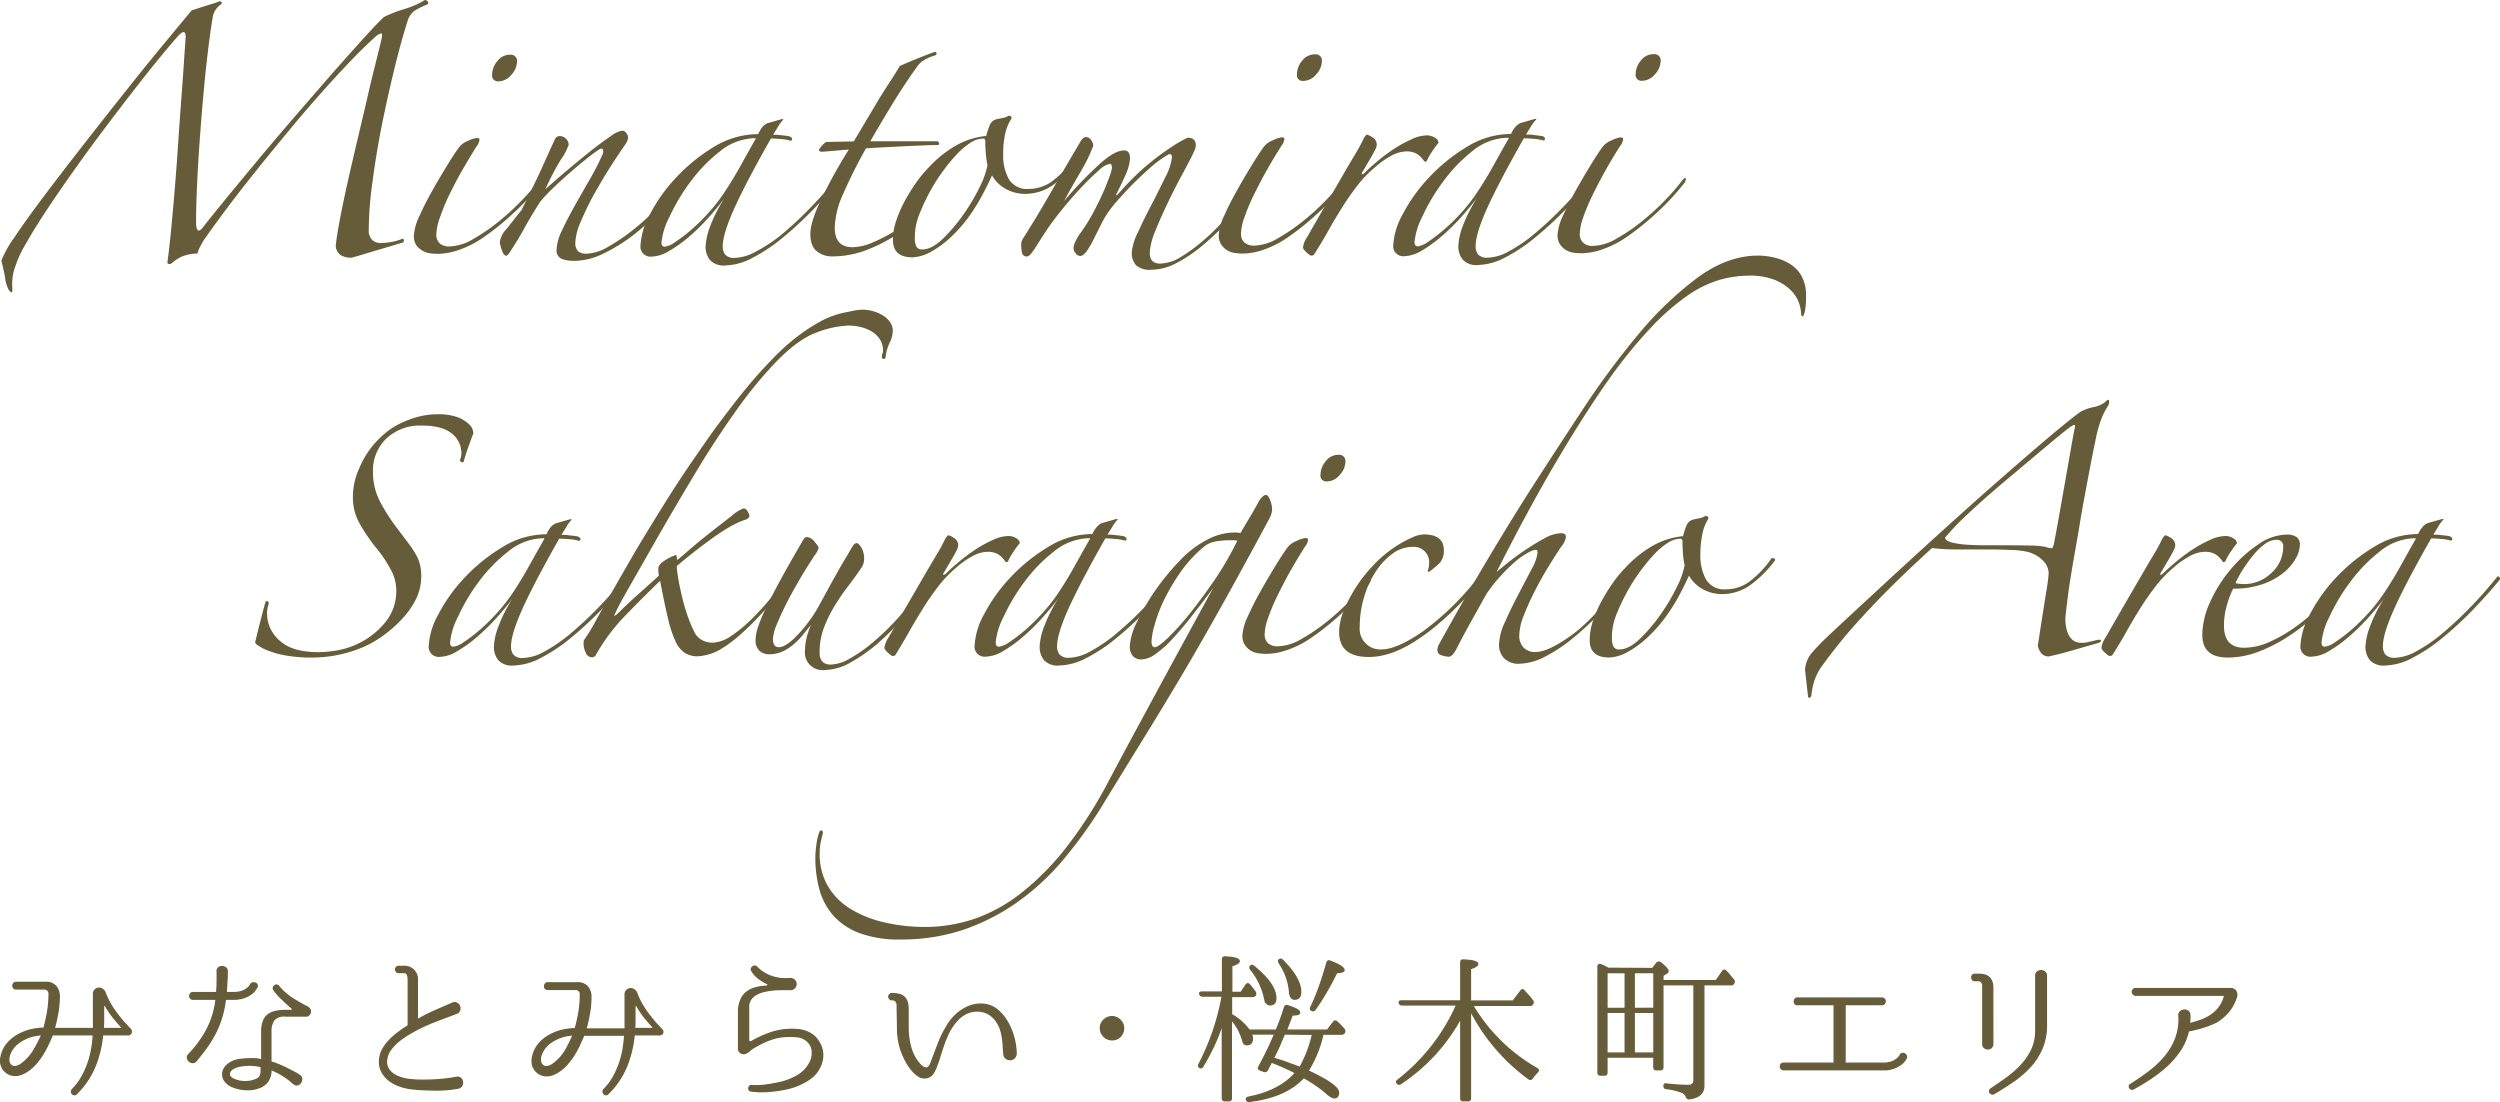 <svg xmlns="http://www.w3.org/2000/svg" viewBox="0 0 540.45 238.25"><defs><style>.cls-1,.cls-2{fill:#665c39;}.cls-2{stroke:#665c39;stroke-miterlimit:10;stroke-width:0.29px;}</style></defs><g id="レイヤー_2" data-name="レイヤー 2"><g id="main"><path class="cls-1" d="M.3,56.33a22.92,22.92,0,0,1,2.81-5q2.46-3.7,6.21-8.68t8.32-10.85q4.58-5.87,9-11.44T35,10Q39,5.19,41.43,2.25,43.89,1.44,45.3,1A20.74,20.74,0,0,0,47.53.26c.47.15.54.39.23.7A4.09,4.09,0,0,0,46,3.66q-.47,2.7-.93,6.45c-.31,2.5-.61,5.16-.88,8s-.52,5.71-.75,8.68-.43,5.79-.59,8.44-.27,5.11-.35,7.33-.11,4-.11,5.34a4.54,4.54,0,0,0,.18,1.58c.11.28.27.39.47.35a1.24,1.24,0,0,0,.64-.47,10.82,10.82,0,0,0,.7-.88q1.29-1.64,4.22-5.22t6.68-8.09q3.75-4.51,8-9.44t8.09-9.33q3.87-4.4,7-7.86t4.63-4.87a29.25,29.25,0,0,1,4.57-1.76A17.68,17.68,0,0,0,91.85,0a.74.74,0,0,1,.59.29.52.52,0,0,1,0,.65,17.7,17.7,0,0,0-2.87,1.41A4.29,4.29,0,0,0,88.1,4.58Q86.69,9,85.23,15T82.54,27.09q-1.23,6.22-2,12.14a76.38,76.38,0,0,0-.82,10.38,2.88,2.88,0,0,0,.77,2.29,2.69,2.69,0,0,0,1.81.64,12.91,12.91,0,0,0,2.35-.24A10,10,0,0,0,87,51.6c.16,0,.26.1.3.29a.58.58,0,0,1-.18.53l-2.75.82-3.17.94-2.93.88c-.9.28-1.66.49-2.29.65a4.37,4.37,0,0,1-2.28-.53,2.59,2.59,0,0,1-1.12-1.93c.08-1.1.35-2.89.82-5.4s1.05-5.31,1.75-8.44,1.47-6.41,2.28-9.85S79,22.93,79.67,20s1.3-5.41,1.81-7.45.8-3.24.88-3.63c.31-1.18.31-1.74,0-1.7A3.23,3.23,0,0,0,81,8.1c-1.49,1.33-3.22,3-5.22,5.1s-4.1,4.36-6.32,6.86-4.52,5.17-6.86,8-4.65,5.63-6.91,8.45-4.42,5.57-6.45,8.27-3.83,5.18-5.39,7.45c-.16.31-.35.68-.59,1.11a7,7,0,0,0-.58,1.47,9.35,9.35,0,0,0-3.34.64A9.6,9.6,0,0,0,37,57c-.47.15-.74.08-.82-.24.23-1.64.49-3.83.76-6.56s.54-5.75.81-9,.53-6.67.76-10.15.47-6.76.7-9.85.43-5.8.58-8.15.27-4,.35-5c0-1.48-.63-1.48-1.87,0q-3.41,3.87-8,9.74t-9.32,12.2q-4.68,6.33-8.85,12.43T5.45,52.93a24,24,0,0,0-2.51,5.86,11.37,11.37,0,0,0-.29,3.29c.07.86,0,1.23-.24,1.11a1.91,1.91,0,0,1-.7-.88,7.73,7.73,0,0,1-.59-2.11C1,59.26.69,58,.3,56.33Z"/><path class="cls-1" d="M117.06,39.5a52.87,52.87,0,0,1-6.45,6.93,55.61,55.61,0,0,1-6.68,5.28,20.85,20.85,0,0,1-4.8,2.34,14.25,14.25,0,0,1-4.46.83A13,13,0,0,1,93,54.76a4.24,4.24,0,0,1-1.7-.58A4.45,4.45,0,0,1,90,53a3.59,3.59,0,0,1-.53-2.06,11.17,11.17,0,0,1,1.17-4.16q1.17-2.64,2.75-5.45c1.06-1.88,2.11-3.68,3.17-5.4s1.89-3,2.51-3.87a4.47,4.47,0,0,1,2.06-1.59,6.7,6.7,0,0,1,1.93-.64c.39,0,.59.12.59.35a2.15,2.15,0,0,1-.18.7,2,2,0,0,1-.41.71c-1,1.56-2,3.28-3.1,5.16s-2,3.69-2.87,5.45a41.61,41.61,0,0,0-2,4.87,11.63,11.63,0,0,0-.76,3.52,2.53,2.53,0,0,0,.76,2.05,3,3,0,0,0,2,.64,10.62,10.62,0,0,0,5.16-1.58,41.16,41.16,0,0,0,5.57-3.81,56,56,0,0,0,5.1-4.7,45.56,45.56,0,0,0,3.63-4.22c.39-.39.61-.49.65-.3A1.78,1.78,0,0,1,117.06,39.5Zm-5.29-26.14a4.29,4.29,0,0,1-1.23,2.81,3.61,3.61,0,0,1-2.75,1.41,1.25,1.25,0,0,1-1.41-1.41,4.69,4.69,0,0,1,1.11-2.93,3.38,3.38,0,0,1,2.75-1.41A1.35,1.35,0,0,1,111.77,13.36Z"/><path class="cls-1" d="M147.4,39.72a65.43,65.43,0,0,1-4.86,5.93A45.18,45.18,0,0,1,136.67,51a36.6,36.6,0,0,1-6.33,3.87,14.58,14.58,0,0,1-6.27,1.53,7.84,7.84,0,0,1-2.58-.41,1.91,1.91,0,0,1-1.17-2,10.49,10.49,0,0,1,1.17-4.17q1.17-2.52,2.75-5.33t3.28-5.75a51.3,51.3,0,0,0,2.75-5.4,1.24,1.24,0,0,0,.06-1c-.11-.28-.37-.3-.76-.06a35.78,35.78,0,0,0-3,2.23c-1.17.94-2.36,1.93-3.57,3s-2.39,2.13-3.52,3.23a34.25,34.25,0,0,0-2.75,2.93c-1.25,2-2.33,3.75-3.22,5.39s-2,3.49-3.34,5.52c-.32.47-.55.7-.71.7q-.59,0-1-1.29a7.44,7.44,0,0,1-.42-1.64,5.31,5.31,0,0,1,1.47-2.87c1-1.21,2-2.56,3.22-4.05q1.88-3.75,3.87-7.92C117.88,34.68,119,32.19,120,30a1.16,1.16,0,0,1,1.06-.58,1.79,1.79,0,0,1,1.29.58,1.82,1.82,0,0,1,.59,1.29,13,13,0,0,1-1.7,3.23,55.28,55.28,0,0,0-3.34,6.39q2.22-2,4.86-4.22t5-4.11q2.4-1.87,4.22-3.11a6,6,0,0,1,2.52-1.23,1.11,1.11,0,0,1,.88.53,1.6,1.6,0,0,1,.41,1,3.1,3.1,0,0,1-.58,1.41C134.34,32.42,133.28,34,132,36s-2.45,4-3.58,6a63.32,63.32,0,0,0-2.87,5.92,12.59,12.59,0,0,0-1.17,4.46,2.53,2.53,0,0,0,.59,1.93,2.71,2.71,0,0,0,1.88.53,9.9,9.9,0,0,0,4.69-1.53,41.92,41.92,0,0,0,5.56-3.81,47.42,47.42,0,0,0,5.45-5.1,39.3,39.3,0,0,0,4.22-5.4.55.55,0,0,1,.71-.18C147.83,39,147.79,39.25,147.4,39.72Z"/><path class="cls-1" d="M181.61,38.77q-2.7,3.28-5.92,6.63a78.26,78.26,0,0,1-6.5,6,35.94,35.94,0,0,1-6.51,4.34,13.27,13.27,0,0,1-5.92,1.65,4,4,0,0,1-3.28-1.18,4.5,4.5,0,0,1-.94-2.93,13.83,13.83,0,0,1,1-4.39,30.82,30.82,0,0,1,3-5.93Q155,45,153,47.23a44.48,44.48,0,0,1-4.1,4,27.9,27.9,0,0,1-4.22,3,7.61,7.61,0,0,1-3.75,1.24,2.19,2.19,0,0,1-2.47-2.46,15.9,15.9,0,0,1,2.11-6.81,35,35,0,0,1,5.69-7.91,37.7,37.7,0,0,1,8.14-6.58A18.34,18.34,0,0,1,163.9,29a6.84,6.84,0,0,1,1-1.64,3.82,3.82,0,0,1,.94-.7l3.28-.94.24.12a7.64,7.64,0,0,0-1.11,1.46c-.36.59-.73,1.2-1.12,1.82.39,0,1,0,1.76.12a16.92,16.92,0,0,1,1.76.23c.39.16.59.35.59.59a.31.31,0,0,1-.35.35,9.68,9.68,0,0,0-2.12-.35c-.93-.08-1.64-.12-2.11-.12q-5.39,9.5-7.9,15.07c-1.68,3.72-2.52,6.47-2.52,8.27a2.85,2.85,0,0,0,.53,1.76,2.6,2.6,0,0,0,2.17.7,10,10,0,0,0,4.45-1.35A32.9,32.9,0,0,0,169,50.68a76.81,76.81,0,0,0,6-5.58q3.1-3.16,5.92-6.68c.15-.24.31-.3.47-.18A.63.63,0,0,1,181.61,38.77Zm-18.3-8.9a12.29,12.29,0,0,0-7.62,2.81,33.49,33.49,0,0,0-6.44,6.63,42.21,42.21,0,0,0-4.52,7.57A15.48,15.48,0,0,0,143,52.39c0,.63.23.94.7.94a4.79,4.79,0,0,0,2.17-.94,33.59,33.59,0,0,0,3.34-2.52,42.1,42.1,0,0,0,3.81-3.7,37.52,37.52,0,0,0,3.57-4.57c1.25-1.88,2.47-3.88,3.64-6s2.22-4,3.16-5.63Z"/><path class="cls-1" d="M202.09,12a9.08,9.08,0,0,0-2.11.88,4.64,4.64,0,0,0-1.76,1.59q-2.7,3.75-5.21,7.86t-4.87,8.21h14.55c.23.16.35.31.35.47a.37.37,0,0,1-.24.35c-.62,0-1.56,0-2.81.06s-2.62.1-4.1.18l-4.58.23c-1.56.08-2.93.16-4.1.24a109,109,0,0,0-5,10,18.49,18.49,0,0,0-1.75,7.16c0,2.81,1.29,4.22,3.87,4.21a11.47,11.47,0,0,0,4.28-1,38,38,0,0,0,5.1-2.65c.23-.23.46-.21.7.06s.16.49-.23.65a34.55,34.55,0,0,1-7.39,3.75,20.88,20.88,0,0,1-6.92,1.18,5.14,5.14,0,0,1-3.28-1.11q-1.41-1.11-1.41-3.81,0-2.34,2.11-6.92a110.67,110.67,0,0,1,6.21-11.26l-3.46.29c-1.37.12-2.17.18-2.41.18-.39,0-.58-.16-.58-.47a5.84,5.84,0,0,1,1.52-1.64l6-.12,2.34-3.93,2.58-4.34c.86-1.45,1.74-2.85,2.64-4.22s1.7-2.64,2.4-3.82c.86-.39,2.05-.9,3.58-1.52s2.87-1.14,4-1.53c.16,0,.27.1.35.29S202.4,11.87,202.09,12Z"/><path class="cls-1" d="M232.82,34.87A24.1,24.1,0,0,1,228,39.74a10.52,10.52,0,0,1-6.51,2.17,8.42,8.42,0,0,1-3.93-1,7.57,7.57,0,0,1-3.11-3q-.82,1.88-2.11,4.28a40.4,40.4,0,0,1-3,4.81,31.11,31.11,0,0,1-3.93,4.4,21.89,21.89,0,0,1-4.63,3.29,9.21,9.21,0,0,1-3.52.94q-4.22,0-4.22-3.75a13.28,13.28,0,0,1,.76-4.34,26.6,26.6,0,0,1,1.93-4.34,39.75,39.75,0,0,1,2.52-4,25.09,25.09,0,0,1,2.52-3,24.41,24.41,0,0,1,5.63-4.58,16.31,16.31,0,0,1,6.8-2.23,19,19,0,0,1,.7-2.17,2.16,2.16,0,0,1,1.64-1.47l1.17-.23a4.26,4.26,0,0,0,1.06-.35.64.64,0,0,1,.7-.06c.24.12.27.33.12.64A9.66,9.66,0,0,0,217.28,29a21.05,21.05,0,0,0-.41,4.34,10.59,10.59,0,0,0,1.23,5.39,4.55,4.55,0,0,0,4.29,2.11,8.54,8.54,0,0,0,5.51-2,21.41,21.41,0,0,0,4.1-4.34c.15-.39.41-.51.76-.35S233.13,34.56,232.82,34.87Zm-19.35.83a18.15,18.15,0,0,1-.35-2.46q-.12-1.41-.12-2.7c0-.39-.16-.58-.47-.58a5.09,5.09,0,0,0-2.7.88A15.29,15.29,0,0,0,207,33.19a35.22,35.22,0,0,0-2.81,3.34,40.66,40.66,0,0,0-2.58,3.87A43.08,43.08,0,0,0,198.88,46a13.39,13.39,0,0,0-1.11,5.69,3.81,3.81,0,0,0,.29,1.52,1.3,1.3,0,0,0,1.35.71c1.33,0,2.77-.75,4.34-2.23a35.81,35.81,0,0,0,4.45-5.22,41.7,41.7,0,0,0,3.57-6A18,18,0,0,0,213.47,35.7Z"/><path class="cls-1" d="M268.36,44.7c-1.09,1.26-2.4,2.66-3.92,4.23a60.88,60.88,0,0,1-4.87,4.46,30.3,30.3,0,0,1-5.33,3.52,11.71,11.71,0,0,1-5.33,1.41,4.57,4.57,0,0,1-3.29-.94,4,4,0,0,1-.94-2.93A12,12,0,0,1,246,50.23c.9-2,1.89-4,3-6.1s2.08-4.13,3-6A11.71,11.71,0,0,0,253.35,34c0-.47-.2-.7-.59-.7a23.37,23.37,0,0,0-3.46,2.4C248,36.8,246.74,38,245.5,39.2s-2.41,2.47-3.46,3.64a31.65,31.65,0,0,0-2.4,2.93A22.2,22.2,0,0,0,238,48.59l-1.59,3.17a18.53,18.53,0,0,1-1.52,2.58q-.76,1-1.35,1a1.33,1.33,0,0,1-1-.58,1.84,1.84,0,0,1-.47-1.18,3.91,3.91,0,0,1,.35-1.23,10.7,10.7,0,0,1,1.29-2.17,37.16,37.16,0,0,0,2.75-4.45c.82-1.57,1.52-3,2.11-4.34s1-2.47,1.35-3.4a9.53,9.53,0,0,0,.46-1.65c0-.62-.15-.93-.46-.93a5,5,0,0,0-2.41,1.46q-1.69,1.47-3.69,3.58T229.84,45q-1.93,2.34-3.22,4.22-1.63,2.46-2.81,4.34c-.78,1.25-1.37,1.88-1.76,1.88a1,1,0,0,1-1.11-.82,7.7,7.7,0,0,1-.18-1.64,2.39,2.39,0,0,1,.47-1.53q3.17-5,6.21-10.32t6.09-10.44c.39-.7.82-1.06,1.29-1.06a1.34,1.34,0,0,1,1.06.65,2.12,2.12,0,0,1,.46,1.23,33.56,33.56,0,0,1-2.81,5.75q-2,3.41-3.51,6.21a86.33,86.33,0,0,1,7.85-8.15Q241,32.52,243,32.52c.86,0,1.29.59,1.29,1.76a10.2,10.2,0,0,1-1,3.58c-.71,1.6-1.33,2.91-1.88,3.93-.15.31-.17.45-.06.41a1.08,1.08,0,0,0,.41-.3c.94-1.09,2-2.24,3.23-3.46A47.65,47.65,0,0,1,248.84,35q2-1.63,4.1-3a26.94,26.94,0,0,1,3.81-2.23c1.17,0,1.76.55,1.76,1.64a2.21,2.21,0,0,1-.12.71,6.87,6.87,0,0,1-.35.82c-.39.86-1.11,2.26-2.17,4.22s-2.13,4-3.22,6.27-2.05,4.38-2.87,6.45a14.35,14.35,0,0,0-1.23,4.75c0,1.57.75,2.35,2.23,2.35a8.72,8.72,0,0,0,4.46-1.41,36.12,36.12,0,0,0,4.69-3.4,49,49,0,0,0,4.33-4.17q2-2.18,3.4-3.81c.31-.47.63-.67.94-.59S268.83,44,268.36,44.7Z"/><path class="cls-1" d="M291.05,39.42a53.35,53.35,0,0,1-6.44,6.92,55.61,55.61,0,0,1-6.68,5.28A21.16,21.16,0,0,1,273.12,54a14.45,14.45,0,0,1-4.45.82,13.32,13.32,0,0,1-1.65-.12,4.14,4.14,0,0,1-1.7-.58A4.2,4.2,0,0,1,264,52.86a3.57,3.57,0,0,1-.53-2.06,11.17,11.17,0,0,1,1.17-4.16q1.17-2.64,2.76-5.45c1.05-1.88,2.11-3.68,3.16-5.4s1.89-3,2.52-3.87a4.43,4.43,0,0,1,2.05-1.58,6.54,6.54,0,0,1,1.94-.65c.39,0,.58.12.58.35a2.47,2.47,0,0,1-.17.71,2.15,2.15,0,0,1-.41.7c-1,1.56-2.05,3.28-3.11,5.16s-2,3.7-2.87,5.45a43.4,43.4,0,0,0-2.05,4.87,11.63,11.63,0,0,0-.76,3.52,2.53,2.53,0,0,0,.76,2,3.1,3.1,0,0,0,2.06.65,10.67,10.67,0,0,0,5.16-1.59,41.08,41.08,0,0,0,5.56-3.81,52.21,52.21,0,0,0,5.1-4.7,47.51,47.51,0,0,0,3.64-4.22c.39-.39.6-.49.64-.29A1.69,1.69,0,0,1,291.05,39.42Zm-5.29-26.15a4.27,4.27,0,0,1-1.23,2.81,3.61,3.61,0,0,1-2.75,1.41,1.24,1.24,0,0,1-1.41-1.4,4.7,4.7,0,0,1,1.11-2.94,3.42,3.42,0,0,1,2.76-1.4A1.34,1.34,0,0,1,285.76,13.27Z"/><path class="cls-1" d="M311,30.85a18.42,18.42,0,0,0-1.47,2,11.82,11.82,0,0,0-1,1.76.45.45,0,0,1-.46.35c-.08,0-.2-.12-.36-.35a5,5,0,0,0-.64-.76,4.13,4.13,0,0,0-1.12-.76,4.46,4.46,0,0,0-2-.35,7.08,7.08,0,0,0-3.4,1.05,18,18,0,0,0-3.28,2.35,25.38,25.38,0,0,0-3.93,4.11c-1.13,1.48-2.21,3-3.22,4.63s-2,3.25-2.93,4.93-1.95,3.38-3.05,5.1c-.07.23-.31.35-.7.35-.16,0-.49-.23-1-.7s-.76-.82-.76-1.06a4.84,4.84,0,0,1,.82-2.11q1.88-3.29,3.81-6.63l3.63-6.27q1.69-2.94,3-5.1c.86-1.45,1.44-2.53,1.76-3.23s.66-1.06.82-1.06a3.85,3.85,0,0,1,1.17.59,1.85,1.85,0,0,1,.94,1.64,3.16,3.16,0,0,1-.41,1.17c-.28.55-.59,1.12-.94,1.71s-.68,1.15-1,1.7-.54.93-.7,1.17-.27.59-.12.59a.94.94,0,0,0,.59-.36c.78-.78,1.74-1.64,2.87-2.58a39.34,39.34,0,0,1,3.58-2.64,27.44,27.44,0,0,1,3.69-2,8,8,0,0,1,3.22-.82,3.12,3.12,0,0,1,1.82.52A1.47,1.47,0,0,1,311,30.85Z"/><path class="cls-1" d="M344.34,38.69q-2.7,3.29-5.92,6.62a77,77,0,0,1-6.51,6,36.06,36.06,0,0,1-6.5,4.34,13.28,13.28,0,0,1-5.92,1.64,4,4,0,0,1-3.29-1.17,4.57,4.57,0,0,1-.94-2.93,13.73,13.73,0,0,1,1-4.4,31,31,0,0,1,3-5.92q-1.53,2-3.52,4.22a44.6,44.6,0,0,1-4.1,4,29.15,29.15,0,0,1-4.22,3.05,7.82,7.82,0,0,1-3.75,1.24A2.18,2.18,0,0,1,301.19,53a15.76,15.76,0,0,1,2.11-6.8A35.35,35.35,0,0,1,309,38.29a38,38,0,0,1,8.15-6.57,18.12,18.12,0,0,1,9.5-2.76,6.64,6.64,0,0,1,1.05-1.64,3.58,3.58,0,0,1,.94-.7l3.28-.94.24.11A7.08,7.08,0,0,0,331,27.26c-.35.59-.72,1.19-1.11,1.82.39,0,1,0,1.76.11s1.37.16,1.76.24.58.35.58.58-.11.36-.35.36a9.46,9.46,0,0,0-2.11-.36c-.94-.07-1.64-.11-2.11-.11q-5.38,9.49-7.91,15.07c-1.68,3.72-2.51,6.47-2.51,8.27a2.87,2.87,0,0,0,.52,1.76,2.63,2.63,0,0,0,2.17.7,10,10,0,0,0,4.46-1.35,32.41,32.41,0,0,0,5.51-3.76,78.39,78.39,0,0,0,6-5.57,88.21,88.21,0,0,0,5.91-6.69c.16-.23.31-.29.47-.17A.6.6,0,0,1,344.34,38.69ZM326,29.78a12.25,12.25,0,0,0-7.62,2.82A33.82,33.82,0,0,0,312,39.23a41.79,41.79,0,0,0-4.51,7.57,15.5,15.5,0,0,0-1.7,5.51c0,.62.24.94.71.94a4.91,4.91,0,0,0,2.17-.94A33.47,33.47,0,0,0,312,49.78a40.62,40.62,0,0,0,3.81-3.69,37.63,37.63,0,0,0,3.57-4.58c1.25-1.87,2.46-3.87,3.63-6s2.23-4,3.17-5.63Z"/><path class="cls-1" d="M364.26,39.38a53.35,53.35,0,0,1-6.44,6.92,56.41,56.41,0,0,1-6.68,5.28,21.16,21.16,0,0,1-4.81,2.35,14.17,14.17,0,0,1-4.46.82,15.15,15.15,0,0,1-1.64-.11,4.31,4.31,0,0,1-1.7-.59,4.2,4.2,0,0,1-1.29-1.23,3.56,3.56,0,0,1-.53-2,11.16,11.16,0,0,1,1.17-4.17c.78-1.76,1.7-3.57,2.76-5.45s2.1-3.67,3.16-5.4,1.89-3,2.52-3.87a4.43,4.43,0,0,1,2.05-1.58,6.6,6.6,0,0,1,1.93-.65c.39,0,.59.12.59.35a2.4,2.4,0,0,1-.17.71,1.91,1.91,0,0,1-.42.7c-1,1.57-2.05,3.29-3.1,5.16s-2,3.7-2.87,5.46a42.64,42.64,0,0,0-2.05,4.87,11.52,11.52,0,0,0-.76,3.51,2.52,2.52,0,0,0,.76,2.05,3,3,0,0,0,2.06.65,10.61,10.61,0,0,0,5.15-1.59,38.84,38.84,0,0,0,5.57-3.81,53.4,53.4,0,0,0,5.1-4.69,45.5,45.5,0,0,0,3.63-4.23c.39-.39.61-.48.65-.29A1.67,1.67,0,0,1,364.26,39.38ZM359,13.23a4.31,4.31,0,0,1-1.23,2.82A3.64,3.64,0,0,1,355,17.46a1.25,1.25,0,0,1-1.41-1.41,4.67,4.67,0,0,1,1.11-2.93,3.38,3.38,0,0,1,2.76-1.41A1.35,1.35,0,0,1,359,13.23Z"/><path class="cls-2" d="M28.37,223a.6.6,0,0,1-.17.49.67.67,0,0,1-.49.21H22.33c-.11,0-.17,0-.17.14a23.82,23.82,0,0,1-1.7,6.85,17.91,17.91,0,0,1-3.92,5.74.54.54,0,0,1-.45.22.66.66,0,0,1-.41-.17.65.65,0,0,1-.21-.42.64.64,0,0,1,.14-.5l0,0a12.26,12.26,0,0,0,2-2.6A18.23,18.23,0,0,0,19,229.94a18.61,18.61,0,0,0,.81-3.1,23.89,23.89,0,0,0,.35-3,.12.12,0,0,0-.14-.14H11.44c-.11,0-.17,0-.17.14q-.48,1.11-1,2.22a20.11,20.11,0,0,1-1.2,2.13,15.25,15.25,0,0,1-1.47,1.92,8.71,8.71,0,0,1-1.86,1.56,6.05,6.05,0,0,1-1.25.61,3.57,3.57,0,0,1-1.56.19,3,3,0,0,1-1.59-.66,2.86,2.86,0,0,1-1-1.35,3.38,3.38,0,0,1-.18-1.58,6.83,6.83,0,0,1,.35-1.4,5.92,5.92,0,0,1,1-1.77A7.62,7.62,0,0,1,3,224.29a9.52,9.52,0,0,1,1.76-1,11.27,11.27,0,0,1,1.9-.66,14.77,14.77,0,0,1,2.71-.35.2.2,0,0,0,.17-.14,32.62,32.62,0,0,0,.8-3.66,24.63,24.63,0,0,0,.28-3.69,1,1,0,0,0-1-1H3.47a.61.61,0,0,1-.52-.23.68.68,0,0,1-.16-.48.9.9,0,0,1,.19-.49.62.62,0,0,1,.52-.22H9.88a2.75,2.75,0,0,1,2.17.83,3.29,3.29,0,0,1,.75,2.29,20.86,20.86,0,0,1-.28,3.28c-.19,1.12-.44,2.27-.76,3.45,0,.09,0,.13.1.13l8.19,0a.16.16,0,0,0,.17-.14c0-.72,0-1.38,0-2s0-1.25,0-1.89v-1.18c0-.35,0-.72,0-1.11s0-.78,0-1.15a1.11,1.11,0,0,1,.33-.86,1.15,1.15,0,0,1,.85-.39,1.26,1.26,0,0,1,.82.3,1.55,1.55,0,0,1,.5.68A15.86,15.86,0,0,0,24,217.27a22.79,22.79,0,0,0,1.61,2.32c.55.68,1,1.27,1.48,1.75s.75.82.93,1A.74.74,0,0,1,28.37,223ZM9,223.81c0-.1,0-.14-.11-.14l-.93.14A6.89,6.89,0,0,0,7,224a8.87,8.87,0,0,0-3,1.44A5.34,5.34,0,0,0,2.08,228a2.93,2.93,0,0,0-.16,1.44,1.43,1.43,0,0,0,.51.9,1.21,1.21,0,0,0,.95.23A2.93,2.93,0,0,0,4.65,230a9.92,9.92,0,0,0,2.62-2.87A28.88,28.88,0,0,0,9,223.81Zm17.13-1.46a.19.19,0,0,0,.17-.12c.05-.08,0-.17-.07-.26-.53-.58-1.08-1.22-1.66-1.93a19.08,19.08,0,0,1-1.7-2.48c-.12-.21-.22-.29-.33-.26s-.16.15-.16.33c0,.88,0,1.67,0,2.38s0,1.44-.05,2.2a.13.13,0,0,0,.14.14Z"/><path class="cls-2" d="M48.88,216c-.12,0-.17,0-.17.14a22.13,22.13,0,0,1-.77,3.71,20.75,20.75,0,0,1-1.31,3.33,24.69,24.69,0,0,1-1.86,3.1c-.7,1-1.5,2-2.38,3.07a1,1,0,0,1-.78.35,1.14,1.14,0,0,1-.72-.32,1.18,1.18,0,0,1-.37-.67.9.9,0,0,1,.31-.78,23.7,23.7,0,0,0,4-5.55,18.47,18.47,0,0,0,1.87-6.24c.05-.1,0-.14-.1-.14H41.7a.63.63,0,0,1-.52-.23.73.73,0,0,1-.16-.48.92.92,0,0,1,.2-.49.55.55,0,0,1,.48-.22h5c.12,0,.17-.05.17-.14q.08-1.5.09-2.55c0-.71,0-1.31,0-1.82a.85.85,0,0,1,.28-.84,1.2,1.2,0,0,1,.76-.27,1.26,1.26,0,0,1,.78.26.86.86,0,0,1,.33.81c0,.53,0,1.17-.05,1.91s-.09,1.57-.16,2.5a.13.13,0,0,0,.14.14h1.46a5.32,5.32,0,0,0,1.73-.25,4.1,4.1,0,0,0,1.11-.55,3.14,3.14,0,0,0,.61-.57,2.2,2.2,0,0,0,.19-.3.72.72,0,0,1,.5-.42,1,1,0,0,1,.59.06.68.68,0,0,1,.36.4.59.59,0,0,1-.13.59,2.66,2.66,0,0,0-.28.43,3.54,3.54,0,0,1-.82.85,5.79,5.79,0,0,1-1.52.81,6.46,6.46,0,0,1-2.34.37Zm17.58,1.73a1.09,1.09,0,0,1,.56.56.92.92,0,0,1,0,.76,1.08,1.08,0,0,1-.66.59,1.48,1.48,0,0,1-.31,0H61.68a2.9,2.9,0,0,0-2.5.89,4.21,4.21,0,0,0-.62,2.48v6.45c0,.07,0,.13.14.17a20.09,20.09,0,0,1,2.93,1.15c.89.44,1.77.9,2.65,1.38l.17.11.14.12.14.09a.85.85,0,0,1,.47.71A1.31,1.31,0,0,1,65,234a1.16,1.16,0,0,1-.61.48.75.75,0,0,1-.76-.14l-.21-.13-.17-.14-.17-.14a14.35,14.35,0,0,0-2.17-1.58,20.43,20.43,0,0,0-2.24-1.13c-.07-.07-.1,0-.1.07a.22.22,0,0,0,0,.16.24.24,0,0,1,0,.15c0,.24-.05.46-.08.68a3.47,3.47,0,0,1-.23.75,2.83,2.83,0,0,1-.36.69,4.8,4.8,0,0,1-.51.59,3.84,3.84,0,0,1-1.23.76,9.43,9.43,0,0,1-1.26.38,7.86,7.86,0,0,1-1.3.11,12.3,12.3,0,0,1-1.27-.07,10,10,0,0,1-1.23-.28,6.7,6.7,0,0,1-1.2-.45,4.22,4.22,0,0,1-1.18-.95,2.33,2.33,0,0,1-.55-1.34,2.4,2.4,0,0,1,.29-1.42,3.12,3.12,0,0,1,1-1.08,4.78,4.78,0,0,1,2.11-.88,13.68,13.68,0,0,1,2.22-.19,10.41,10.41,0,0,1,1.37,0c.45,0,.89.11,1.3.18a.13.13,0,0,0,.14-.14V223a6.23,6.23,0,0,1,.35-2.24,3.1,3.1,0,0,1,1-1.39,4.3,4.3,0,0,1,1.61-.71,9.92,9.92,0,0,1,2.15-.21h1.22a.25.25,0,0,0,.27-.19.27.27,0,0,0-.1-.33c-.53-.46-1-.88-1.4-1.26s-.76-.73-1.06-1-.57-.6-.8-.87a7.58,7.58,0,0,1-.62-.81.57.57,0,0,1-.11-.49.82.82,0,0,1,.26-.4.68.68,0,0,1,.42-.15.58.58,0,0,1,.43.24,12.76,12.76,0,0,0,2.93,2.62C64.18,216.48,65.31,217.12,66.46,217.7ZM56.37,232.23a1.52,1.52,0,0,0,.09-.52c0-.23,0-.57,0-1,0-.11,0-.17-.14-.17a12.31,12.31,0,0,0-2.6-.28,14,14,0,0,0-1.88.21,4.26,4.26,0,0,0-1.66.66,1.81,1.81,0,0,0-.47.52.92.92,0,0,0-.12.69c0,.4.37.72,1,1a5.47,5.47,0,0,0,1.89.47,5.93,5.93,0,0,0,2-.15,5.38,5.38,0,0,0,1.17-.44A1.38,1.38,0,0,0,56.37,232.23Z"/><path class="cls-2" d="M98.74,232.89a1,1,0,0,1,.9.28,1.25,1.25,0,0,1,.34.78,1.17,1.17,0,0,1-.24.83,1.14,1.14,0,0,1-.87.47,23.35,23.35,0,0,1-4.68.38q-2.39,0-4.68-.21a12.46,12.46,0,0,1-2.62-.5,8.71,8.71,0,0,1-2.41-1.11A5.79,5.79,0,0,1,82.73,232a4.55,4.55,0,0,1-.68-2.51,5.29,5.29,0,0,1,.51-2.29,8.16,8.16,0,0,1,1.35-2,14,14,0,0,1,1.94-1.8,24.91,24.91,0,0,1,2.27-1.58c.09,0,.14-.09.14-.21v-9.81a3.31,3.31,0,0,0-.17-1.08.82.82,0,0,0-.87-.48h-1a.64.64,0,0,1-.52-.21.67.67,0,0,1-.17-.45.63.63,0,0,1,.17-.45.64.64,0,0,1,.52-.21h1a2.77,2.77,0,0,1,3,3v8.36c0,.11,0,.15.14.1a33.75,33.75,0,0,1,3.31-1.7c1.24-.55,2.62-1.15,4.15-1.8a1,1,0,0,1,.95,0,1.31,1.31,0,0,1,.57.66,1.26,1.26,0,0,1,0,.88.94.94,0,0,1-.69.64l-4.36,1.65c-1.3.5-2.58,1.06-3.83,1.68-.65.35-1.35.74-2.1,1.18a17.53,17.53,0,0,0-2.15,1.49,10.69,10.69,0,0,0-1.75,1.82,4.59,4.59,0,0,0-.87,2.14,3,3,0,0,0,.51,2.29A4.51,4.51,0,0,0,86,232.72a8.56,8.56,0,0,0,2.41.64,20.9,20.9,0,0,0,2.34.16c1.34,0,2.68,0,4-.11A32.86,32.86,0,0,0,98.74,232.89Z"/><path class="cls-2" d="M143.28,223a.54.54,0,0,1-.17.49.66.66,0,0,1-.48.21h-5.38c-.12,0-.17,0-.17.14a24.15,24.15,0,0,1-1.7,6.85,18.07,18.07,0,0,1-3.92,5.74.54.54,0,0,1-.45.22.71.71,0,0,1-.42-.17.76.76,0,0,1-.21-.42.73.73,0,0,1,.14-.5l0,0a12.21,12.21,0,0,0,2-2.6,18.23,18.23,0,0,0,1.35-2.95,19.67,19.67,0,0,0,.82-3.1,25.86,25.86,0,0,0,.35-3,.12.12,0,0,0-.14-.14h-8.57c-.12,0-.17,0-.17.14-.33.74-.67,1.48-1,2.22a20,20,0,0,1-1.19,2.13,14.43,14.43,0,0,1-1.48,1.92,8.65,8.65,0,0,1-1.85,1.56,6.31,6.31,0,0,1-1.25.61,3.57,3.57,0,0,1-1.56.19,3.08,3.08,0,0,1-1.6-.66,3,3,0,0,1-1-1.35,3.5,3.5,0,0,1-.17-1.58,6.83,6.83,0,0,1,.34-1.4,6.4,6.4,0,0,1,1-1.77,7.68,7.68,0,0,1,1.46-1.39,9.44,9.44,0,0,1,1.75-1,11.37,11.37,0,0,1,1.91-.66,14.65,14.65,0,0,1,2.7-.35c.07,0,.13-.05.18-.14a35,35,0,0,0,.8-3.66,24.65,24.65,0,0,0,.27-3.69,1,1,0,0,0-1-1h-6.07a.63.63,0,0,1-.52-.23.67.67,0,0,1-.15-.48.83.83,0,0,1,.19-.49.61.61,0,0,1,.52-.22h6.38a2.75,2.75,0,0,1,2.17.83,3.34,3.34,0,0,1,.74,2.29,19.73,19.73,0,0,1-.28,3.28,31.16,31.16,0,0,1-.76,3.45c0,.09,0,.13.11.13l8.18,0a.16.16,0,0,0,.17-.14c0-.72,0-1.38,0-2s0-1.25,0-1.89v-1.18c0-.35,0-.72,0-1.11s0-.78,0-1.15a1.23,1.23,0,0,1,1.18-1.25,1.23,1.23,0,0,1,.81.3,1.57,1.57,0,0,1,.51.68,15.11,15.11,0,0,0,1.31,2.72,22.8,22.8,0,0,0,1.62,2.32c.54.68,1,1.27,1.47,1.75s.75.82.94,1A.73.73,0,0,1,143.28,223Zm-19.42.84c0-.1,0-.14-.1-.14l-.94.14a6.76,6.76,0,0,0-.93.2,8.87,8.87,0,0,0-3,1.44A5.34,5.34,0,0,0,117,228a2.81,2.81,0,0,0-.16,1.44,1.42,1.42,0,0,0,.5.9,1.24,1.24,0,0,0,1,.23,2.85,2.85,0,0,0,1.26-.56,9.78,9.78,0,0,0,2.62-2.87A26,26,0,0,0,123.86,223.81ZM141,222.35c.07,0,.12,0,.17-.12a.22.22,0,0,0-.07-.26c-.53-.58-1.09-1.22-1.67-1.93a19.07,19.07,0,0,1-1.69-2.48c-.12-.21-.23-.29-.33-.26s-.16.15-.16.33c0,.88,0,1.67,0,2.38s0,1.44-.05,2.2c0,.09,0,.14.13.14Z"/><path class="cls-2" d="M177.77,229a5.64,5.64,0,0,1-.62,1.81,6,6,0,0,1-1.39,1.85,9.46,9.46,0,0,1-2,1.35,13.63,13.63,0,0,1-2.32,1,19.23,19.23,0,0,1-2.52.59,31.17,31.17,0,0,1-3.45.38,17.19,17.19,0,0,1-3.1-.14h0a.55.55,0,0,1-.4-.22.57.57,0,0,1-.08-.42.7.7,0,0,1,.17-.38.42.42,0,0,1,.42-.12,18.9,18.9,0,0,0,3.07-.12q1.39-.19,3-.54a13.36,13.36,0,0,0,3.95-1.56,7,7,0,0,0,2.57-2.71,4.41,4.41,0,0,0,.54-2.36,3.2,3.2,0,0,0-.92-2.18,3.8,3.8,0,0,0-2.29-1.11,16.62,16.62,0,0,0-2.71-.05,11.05,11.05,0,0,0-2.43.43,15,15,0,0,0-2.32.9c-.76.37-1.55.8-2.36,1.29a3,3,0,0,0-.41.32c-.14.13-.29.25-.44.37a2.25,2.25,0,0,1-.47.28,1.27,1.27,0,0,1-.52.1,1.06,1.06,0,0,1-1.07-1.07V219a6.47,6.47,0,0,1,.83-3.53,4.84,4.84,0,0,1,2.74-1.88,8.38,8.38,0,0,1,1.15-.26l1.38-.15a.29.29,0,0,0,.25-.24.3.3,0,0,0-.14-.32,9.39,9.39,0,0,1-2-1.21,5.35,5.35,0,0,1-1.3-1.49.51.51,0,0,1-.14-.49.76.76,0,0,1,.26-.4.8.8,0,0,1,.45-.17.49.49,0,0,1,.43.19,8.1,8.1,0,0,0,3.09,2,9.22,9.22,0,0,0,4,.5,1.44,1.44,0,0,1,.89.21,1.08,1.08,0,0,1,.5.72,1.17,1.17,0,0,1-.24,1,1.15,1.15,0,0,1-.94.44h-1.73c-.65,0-1.3,0-1.94.08a14.9,14.9,0,0,0-1.91.3,6.29,6.29,0,0,0-1.68.61,3.75,3.75,0,0,0-1.24,1,2.84,2.84,0,0,0-.55,1.56l0,7.42a.33.33,0,0,0,.21.31.37.37,0,0,0,.38,0,22.72,22.72,0,0,1,5-2.18,14.62,14.62,0,0,1,5.19-.42,6.41,6.41,0,0,1,3.22,1.25,6,6,0,0,1,1.67,2.38A5.2,5.2,0,0,1,177.77,229Z"/><path class="cls-2" d="M219.62,227.69a1.26,1.26,0,0,1-.33,1,1.41,1.41,0,0,1-.85.38,1.47,1.47,0,0,1-.92-.26,1.2,1.2,0,0,1-.5-.92c-.05-.58-.09-1.17-.13-1.79a15.81,15.81,0,0,0-.19-1.82,11.42,11.42,0,0,0-.41-1.75,6.37,6.37,0,0,0-.8-1.61,5,5,0,0,0-2.86-2.19,5.42,5.42,0,0,0-3.63.31,6.33,6.33,0,0,0-1.87,1.3,11.45,11.45,0,0,0-1.42,1.81,13.55,13.55,0,0,0-1.09,2.11c-.32.76-.6,1.51-.85,2.28s-.45,1.33-.64,2-.43,1.3-.68,1.94a8.23,8.23,0,0,1-.64,1.39,2.17,2.17,0,0,1-1.16,1,2.23,2.23,0,0,1-2-.2,6.65,6.65,0,0,1-1.75-1.62,12.46,12.46,0,0,1-1.33-2.18,18.07,18.07,0,0,1-.8-1.89,15.42,15.42,0,0,1-.73-4.46c0-1.51-.05-3-.07-4.53,0-.2,0-.42,0-.64a1.86,1.86,0,0,0-.13-.62,1.16,1.16,0,0,0-.37-.47,1,1,0,0,0-.66-.14.57.57,0,0,1-.48-.21.66.66,0,0,1-.18-.45.68.68,0,0,1,.18-.45.57.57,0,0,1,.48-.21,7.34,7.34,0,0,1,1.63.19,2.28,2.28,0,0,1,1.32.92,2.61,2.61,0,0,1,.42,1,6.26,6.26,0,0,1,.12,1.06c0,.36,0,.73,0,1.09s0,.72,0,1.05c0,.78,0,1.58,0,2.39a18.78,18.78,0,0,0,.24,2.39,13,13,0,0,0,.59,2.31,8.73,8.73,0,0,0,1.09,2.1c.1.13.22.3.39.5a4.51,4.51,0,0,0,.52.55,2.25,2.25,0,0,0,.58.42,1.18,1.18,0,0,0,.63.12.67.67,0,0,0,.43-.24,1.91,1.91,0,0,0,.33-.49,4.37,4.37,0,0,0,.24-.55l.18-.49c.44-1.18.89-2.38,1.37-3.6a21.14,21.14,0,0,1,1.72-3.51,10.09,10.09,0,0,1,1.52-2.11,9.5,9.5,0,0,1,2-1.65,7.78,7.78,0,0,1,2.34-1,6.47,6.47,0,0,1,2.56-.09,5.53,5.53,0,0,1,2.92,1.46,10.43,10.43,0,0,1,2.08,2.76,14.51,14.51,0,0,1,1.63,6.36Z"/><path class="cls-2" d="M240.39,219.78a2.49,2.49,0,0,1,1.8.8,2.29,2.29,0,0,1,.7,1.7,2.58,2.58,0,0,1-.35,1.32,2.43,2.43,0,0,1-2.15,1.18,2.39,2.39,0,0,1-1.59-.59,2.45,2.45,0,0,1-.91-1.91,2.39,2.39,0,0,1,1.08-2.05A2.47,2.47,0,0,1,240.39,219.78Z"/><path class="cls-2" d="M270.5,223.53a2.46,2.46,0,0,1,.24,1c0,.88-.41,1.32-1.22,1.32-.41,0-.69-.26-.83-.77a11.57,11.57,0,0,0-2.5-4.68v17c0,.37-.17.56-.52.56h-.86a.5.5,0,0,1-.56-.56v-16a43.3,43.3,0,0,1-4.23,9.12.43.43,0,0,1-.73.17c-.2-.09-.23-.31-.07-.66a51.07,51.07,0,0,0,5-14.7h-4.26a.57.57,0,0,1-.59-.45c-.07-.28.11-.42.55-.42h4.37V207.4c0-.39.2-.57.59-.52,2,.09,3,.39,3,.9,0,.35-.53.67-1.6,1v5.76h2l1.07-1.59c.23-.35.49-.37.76-.07s.41.47.61.72.4.54.61.84a.69.69,0,0,1,0,.76.67.67,0,0,1-.55.21h-4.55v3.92a12.12,12.12,0,0,1,3.82,3.36h5.86a50.94,50.94,0,0,0,1.77-4.89.52.52,0,0,1,.69-.38c1.71.55,2.57,1,2.57,1.46s-.53.48-1.6.55c-.18.51-.38,1-.59,1.56l-.65,1.7h8.87l1.29-1.7c.25-.32.51-.34.76-.07a9.08,9.08,0,0,1,.78.73c.24.26.49.53.75.83a.68.68,0,0,1,.07.77.73.73,0,0,1-.63.31h-4a25.12,25.12,0,0,1-3.22,7.94q6.58,3.06,6.59,4.68c0,.77-.34,1.15-1,1.15a3.73,3.73,0,0,1-1.59-1,26.77,26.77,0,0,0-2.24-1.72c-.82-.57-1.72-1.13-2.69-1.68q-3.92,4.23-11.72,5.16a.53.53,0,0,1-.66-.38c-.09-.23.06-.4.45-.52q6.74-1.32,10.16-5.27c-.81-.41-1.64-.81-2.49-1.19s-1.76-.76-2.71-1.13l-.28.55s-.2.35-.48.9l-.07.14c0,.05-.05.1-.07.14a.6.6,0,0,1-.73.28l-.83-.31c-.37-.14-.45-.38-.24-.73.64-1.18,1.24-2.35,1.8-3.5s1.09-2.34,1.59-3.54Zm-.14-14.71c.18-.18.41-.16.69.07q4.76,3.86,4.75,6.9c0,1-.43,1.43-1.28,1.43-.56,0-.94-.49-1.15-1.46a14.92,14.92,0,0,0-3-6.21A.52.52,0,0,1,270.36,208.82Zm7.31,14.71c-.3.69-.64,1.47-1,2.34s-.85,1.83-1.38,2.9c1.11.32,2.14.64,3.08,1s1.83.64,2.64,1a26.41,26.41,0,0,0,2.74-7.18Zm-1.1-16.06c.2-.18.43-.15.69.1,2.61,2.62,3.92,4.89,3.92,6.84q0,1.59-1.29,1.59-1,0-1.11-1.59a13.08,13.08,0,0,0-2.25-6.25C276.37,207.86,276.38,207.63,276.57,207.47Zm7,10.93a.44.44,0,0,1-.18-.66q1-2.09,1.84-4.46t1.63-5.15c.12-.37.35-.49.69-.35,2,.77,3,1.41,3,1.95,0,.32-.53.49-1.59.52q-1.11,2.28-2.27,4.26t-2.38,3.71Q283.91,218.67,283.54,218.4Z"/><path class="cls-2" d="M317.88,237.44c0,.34-.19.52-.56.52h-1a.46.46,0,0,1-.52-.52V220.09a39.72,39.72,0,0,1-13,14.16.51.51,0,0,1-.77-.11q-.27-.34.18-.66a42.22,42.22,0,0,0,12.69-16.23H303.14a.57.57,0,0,1-.63-.45c-.11-.28.05-.42.49-.42h12.8v-8.32c0-.39.18-.57.55-.52q3.09.11,3.09.87c0,.32-.52.66-1.56,1v7h9.22l1.67-2.18c.23-.35.48-.36.76,0s.7.76,1,1.1a11.24,11.24,0,0,1,.78,1,.56.56,0,0,1,0,.72.57.57,0,0,1-.58.28H318.36A37.87,37.87,0,0,0,332.27,231c.35.21.37.47.07.77s-.36.38-.54.59-.35.44-.53.69a.51.51,0,0,1-.77.17,42,42,0,0,1-12.62-14.77Z"/><path class="cls-2" d="M357.24,209.38l.93-1.18a.55.55,0,0,1,.8-.07c1.09.86,1.63,1.46,1.63,1.8a.5.5,0,0,1-.27.42l-.84.52V212H371l1.38-2a.46.46,0,0,1,.35-.26.52.52,0,0,1,.42.22c.32.33.62.64.88,1s.51.59.71.85a.59.59,0,0,1,.07.72.56.56,0,0,1-.59.35h-5.89V234.7c0,1.59-1,2.54-3.12,2.84a.64.64,0,0,1-.66-.49,1.72,1.72,0,0,0-1.15-1,13.16,13.16,0,0,0-3.15-.73c-.35,0-.52-.22-.52-.59s.19-.45.59-.38a45.91,45.91,0,0,0,4.64.31c.84,0,1.25-.39,1.25-1.18v-20.6h-6.73v17.83c0,.37-.17.55-.52.55h-.86a.49.49,0,0,1-.56-.55v-2.19H347.39v3.33c0,.37-.17.56-.51.56H346a.49.49,0,0,1-.54-.56V209a.47.47,0,0,1,.17-.43.41.41,0,0,1,.45,0,7.19,7.19,0,0,1,.76.32c.26.13.52.28.8.44Zm-9.85.87V218h3.95v-7.73Zm3.95,8.6h-3.95v8.81h3.95Zm6.21-.87v-7.73h-4.27V218Zm0,9.68v-8.81h-4.27v8.81Z"/><path class="cls-2" d="M412.08,228.77s-.11.16-.28.43a3.47,3.47,0,0,1-.81.85,6.2,6.2,0,0,1-1.51.83,6.06,6.06,0,0,1-2.32.38H385.62a.67.67,0,0,1-.54-.22.72.72,0,0,1-.19-.49.8.8,0,0,1,.17-.48.67.67,0,0,1,.56-.23h10.75a.13.13,0,0,0,.14-.14V217.32a.13.13,0,0,0-.14-.14h-7.8a.61.61,0,0,1-.52-.22.71.71,0,0,1-.16-.49,1,1,0,0,1,.19-.49.59.59,0,0,1,.49-.22h18.24a.67.67,0,0,1,.54.22.82.82,0,0,1,.19.49.79.79,0,0,1-.19.49.67.67,0,0,1-.54.22H399a.12.12,0,0,0-.14.14V229.7a.12.12,0,0,0,.14.14h8.15a5.34,5.34,0,0,0,1.73-.24A4.09,4.09,0,0,0,410,229a2.69,2.69,0,0,0,.59-.57,1.12,1.12,0,0,0,.17-.29.65.65,0,0,1,.42-.39.77.77,0,0,1,.52.06.78.78,0,0,1,.36.36A.68.68,0,0,1,412.08,228.77Z"/><path class="cls-2" d="M430.8,225.61a1.09,1.09,0,0,1-.33.85,1,1,0,0,1-.72.29,1.18,1.18,0,0,1-.75-.26.94.94,0,0,1-.35-.81V213.12a1.24,1.24,0,0,0-.27-.81.89.89,0,0,0-.7-.33h-.8a.54.54,0,0,1-.46-.21.72.72,0,0,1-.16-.47.74.74,0,0,1,.16-.47.56.56,0,0,1,.46-.2h1q2.91,0,2.91,2.94Zm11.59-4a12.65,12.65,0,0,1-.94,5,14.13,14.13,0,0,1-2.51,3.94,21.21,21.21,0,0,1-3.65,3.17q-2.06,1.42-4.31,2.74a.6.6,0,0,1-.45,0,.57.57,0,0,1-.33-.26.51.51,0,0,1-.09-.39.64.64,0,0,1,.24-.39c1.18-.78,2.35-1.59,3.51-2.42a21.08,21.08,0,0,0,3.1-2.74A13.92,13.92,0,0,0,439.2,227a9.79,9.79,0,0,0,.9-4.08v-12a1,1,0,0,1,.36-.82,1.35,1.35,0,0,1,.78-.26,1.29,1.29,0,0,1,.78.28.93.93,0,0,1,.37.8Z"/><path class="cls-2" d="M482.51,213.75a1.06,1.06,0,0,1,.87.64,1.41,1.41,0,0,1,.1,1.09,9.59,9.59,0,0,1-1.66,3.16,10.67,10.67,0,0,1-2.71,2.32,21.16,21.16,0,0,1-2.88,1.13,28.83,28.83,0,0,1-3,.74c-.12,0-.17.11-.17.18a12.56,12.56,0,0,1-1.72,4,18.23,18.23,0,0,1-2.83,3.33,27.64,27.64,0,0,1-3.53,2.77q-1.92,1.28-3.82,2.31a.59.59,0,0,1-.45,0,.5.5,0,0,1-.31-.26.6.6,0,0,1-.07-.39.48.48,0,0,1,.28-.35c1.48-.93,2.87-1.89,4.18-2.9a20.69,20.69,0,0,0,3.39-3.27,13.41,13.41,0,0,0,2.22-3.91,12.08,12.08,0,0,0,.65-4.8.92.92,0,0,1,.33-.85,1.35,1.35,0,0,1,.79-.33,1.25,1.25,0,0,1,.82.24,1.07,1.07,0,0,1,.41.84,6.5,6.5,0,0,1,0,.88,6,6,0,0,1-.09.85c0,.12,0,.15.14.1a21.38,21.38,0,0,0,2.43-.74,9.49,9.49,0,0,0,2.15-1.11,7.65,7.65,0,0,0,1.7-1.61,6.54,6.54,0,0,0,1.11-2.26.25.25,0,0,0,0-.29.36.36,0,0,0-.28-.12H461.7a.68.68,0,0,1-.54-.23.77.77,0,0,1-.19-.49.76.76,0,0,1,.18-.48.65.65,0,0,1,.55-.23h20.5A1.11,1.11,0,0,1,482.51,213.75Z"/><path class="cls-1" d="M102.32,93.72c-.31.78-.68,1.8-1.11,3s-.76,2.31-1,3.17c-.31.15-.58,0-.82-.36a3.83,3.83,0,0,0,.35-1.76,5.4,5.4,0,0,0-2-4Q95.64,92,91.18,92a10.67,10.67,0,0,0-7.62,2.76,9.59,9.59,0,0,0-2.93,7.33,13.67,13.67,0,0,0,1.64,6.56,40.89,40.89,0,0,0,3.64,5.63l2.52,3.34A19.48,19.48,0,0,1,90,120.05a9.05,9.05,0,0,1,.82,2.11,10.33,10.33,0,0,1,.24,2.4A11.14,11.14,0,0,1,90,129.37,17.73,17.73,0,0,1,87,133.71a26,26,0,0,1-4,3.57,22.63,22.63,0,0,1-4.28,2.52A28.4,28.4,0,0,1,67,142.15a30.73,30.73,0,0,1-5.34-.47,19,19,0,0,1-4.86-1.52l-1.06-.65a1.31,1.31,0,0,1-.59-.64c.32-1.33.69-2.84,1.12-4.52s.8-3.07,1.11-4.16c0-.16.12-.24.35-.24s.36.2.36.59a6.5,6.5,0,0,0-.36,2.11,7.74,7.74,0,0,0,2.7,5.81c1.8,1.68,4.57,2.52,8.33,2.52a23.39,23.39,0,0,0,4.28-.41A17.39,17.39,0,0,0,77,139.34a17.21,17.21,0,0,0,6.15-4.64,10.63,10.63,0,0,0,2.52-7.09,9.63,9.63,0,0,0-.94-4,29.24,29.24,0,0,0-3.63-5.45,38,38,0,0,1-3.58-5.39,11.47,11.47,0,0,1-1.23-5.4,14.92,14.92,0,0,1,1.35-6.09,19.48,19.48,0,0,1,5.28-7.33,15.18,15.18,0,0,1,2.93-2.06,21.32,21.32,0,0,1,4-1.64,17.23,17.23,0,0,1,5.1-.7,12.27,12.27,0,0,1,3.63.53,7,7,0,0,1,3.17,2A2.8,2.8,0,0,1,102.32,93.72Z"/><path class="cls-1" d="M135.85,125.26q-2.7,3.29-5.93,6.63a78.26,78.26,0,0,1-6.5,6,36.47,36.47,0,0,1-6.51,4.34,13.28,13.28,0,0,1-5.92,1.64,4,4,0,0,1-3.29-1.17,4.6,4.6,0,0,1-.93-2.94,13.89,13.89,0,0,1,1-4.39,31.34,31.34,0,0,1,3-5.92c-1,1.33-2.19,2.73-3.52,4.22a44.48,44.48,0,0,1-4.1,4,27.9,27.9,0,0,1-4.22,3.05A7.69,7.69,0,0,1,95.16,142a2.18,2.18,0,0,1-2.47-2.46,15.86,15.86,0,0,1,2.11-6.8,35.41,35.41,0,0,1,5.69-7.92,37.91,37.91,0,0,1,8.15-6.56,18.15,18.15,0,0,1,9.5-2.76,6.64,6.64,0,0,1,1-1.64,3.75,3.75,0,0,1,.94-.7l3.29-.94.23.11a7.73,7.73,0,0,0-1.11,1.47c-.35.59-.73,1.19-1.12,1.82.39,0,1,0,1.76.12a16.92,16.92,0,0,1,1.76.23c.39.16.59.35.59.59a.31.31,0,0,1-.35.35,9.68,9.68,0,0,0-2.11-.35c-.94-.08-1.65-.12-2.12-.12q-5.39,9.5-7.91,15.07c-1.68,3.71-2.52,6.47-2.52,8.26a2.79,2.79,0,0,0,.53,1.76,2.59,2.59,0,0,0,2.16.71,10,10,0,0,0,4.46-1.35,32.9,32.9,0,0,0,5.51-3.75,76.74,76.74,0,0,0,6-5.57,86.19,86.19,0,0,0,5.92-6.69c.16-.23.31-.29.47-.17A.59.59,0,0,1,135.85,125.26Zm-18.3-8.91a12.27,12.27,0,0,0-7.62,2.82,33.49,33.49,0,0,0-6.45,6.62A42.06,42.06,0,0,0,99,133.35a15.38,15.38,0,0,0-1.7,5.52c0,.62.23.93.7.93a4.85,4.85,0,0,0,2.17-.93,33.59,33.59,0,0,0,3.34-2.52,42.1,42.1,0,0,0,3.81-3.7,38.6,38.6,0,0,0,3.58-4.57q1.88-2.82,3.63-6c1.18-2.11,2.23-4,3.17-5.63Z"/><path class="cls-1" d="M193,71.44a5.85,5.85,0,0,1-.64,2.58,9.38,9.38,0,0,0-.88,2.93c0,.39-.14.61-.41.65s-.41-.14-.41-.53a1.71,1.71,0,0,1,.11-.65,1.66,1.66,0,0,0,.12-.64,4.31,4.31,0,0,0-.7-2.46,5.39,5.39,0,0,0-1.82-1.7,8.34,8.34,0,0,0-2.4-.94,11,11,0,0,0-2.47-.3,21.33,21.33,0,0,0-6.74,1.41Q172.7,73.2,168,78a89.82,89.82,0,0,0-8.5,10.26q-4.15,5.81-7.91,11.9-2.35,3.87-5.28,8.85t-5.63,9.74q-2.7,4.74-4.81,8.44t-2.69,5c-.32.63-.43.94-.35.94s.46-.23.93-.7q2-2,4.11-3.87c1.4-1.25,2.93-2.62,4.57-4.11a6.79,6.79,0,0,1-.12-1.52c0-.63.49-1.23,1.47-1.82a10.1,10.1,0,0,1,2.29-1.11c.15,0,.23.15.23.47a1.25,1.25,0,0,0,.12.58c.39-.31,1.29-1.07,2.69-2.28s2.94-2.47,4.58-3.76,3.14-2.46,4.51-3.51a7.82,7.82,0,0,1,2.52-1.59.9.9,0,0,1,.65.3,3.67,3.67,0,0,1,.64,1.23q0,.7-1.17,1a19.21,19.21,0,0,0-3.4,1.64q-2,1.18-4.05,2.7c-1.36,1-2.69,2-4,3.05s-2.33,1.88-3.11,2.58a30.85,30.85,0,0,0,.47,3.4c.23,1.25.51,2.5.82,3.75s.68,2.49,1.11,3.7a28.72,28.72,0,0,0,1.35,3.22,3.83,3.83,0,0,0,1.7,1.88,4.9,4.9,0,0,0,2.29.58,7.49,7.49,0,0,0,3.93-1.4,29.46,29.46,0,0,0,4.4-3.58,56.91,56.91,0,0,0,4.28-4.69c1.36-1.68,2.56-3.26,3.57-4.75.24-.39.49-.47.76-.23s.3.46.06.7c-1.17,1.56-2.42,3.13-3.75,4.69s-2.68,3.05-4.05,4.46a50.76,50.76,0,0,1-4,3.75,27.27,27.27,0,0,1-3.64,2.58,11.16,11.16,0,0,1-4.8,1.41,5.13,5.13,0,0,1-2.7-.71,5.71,5.71,0,0,1-2.05-2.52,24.69,24.69,0,0,1-1.64-5q-.76-3.17-1.7-8.09-3.76,3.63-7.51,7.5a41.12,41.12,0,0,0-6.33,8.44.92.92,0,0,1-.94.59,1.43,1.43,0,0,1-1.29-1,4.34,4.34,0,0,1-.47-1.81v-.47a1,1,0,0,1,.12-.47,37.93,37.93,0,0,0,2.46-4.05Q130,132,132,128.49t4.74-8.27q2.82-4.8,6.92-11.37c1.25-2,2.68-4.24,4.28-6.63s3.29-4.81,5-7.27,3.55-4.88,5.39-7.27,3.61-4.55,5.34-6.51q1.86-2.1,4-4.28a48,48,0,0,1,4.52-4,37.94,37.94,0,0,1,4.86-3.23,19,19,0,0,1,5.1-2l2.29-.47a10.3,10.3,0,0,1,2.17-.24,7.94,7.94,0,0,1,2.05.3,8.45,8.45,0,0,1,2,.82,5.2,5.2,0,0,1,1.59,1.35A3.16,3.16,0,0,1,193,71.44Z"/><path class="cls-1" d="M200.31,127.26c-1.33,1.87-2.89,3.85-4.69,5.92a59.4,59.4,0,0,1-5.63,5.69,34.47,34.47,0,0,1-6,4.28,11.87,11.87,0,0,1-5.74,1.7,3.82,3.82,0,0,1-4.22-4.34,11.15,11.15,0,0,1,.29-2.41,16.62,16.62,0,0,1,1-3c-.47.55-1,1.2-1.59,1.94a16.4,16.4,0,0,1-2,2.11,10.66,10.66,0,0,1-2.46,1.64,6.86,6.86,0,0,1-3,.65,3,3,0,0,1-2.11-.77,3.1,3.1,0,0,1-.82-2.4,8.4,8.4,0,0,1,.41-2.34,29.22,29.22,0,0,1,1.52-3.82q1.11-2.4,3.05-6t5-8.85c.39-.78.74-1.17,1.06-1.17a2.42,2.42,0,0,1,1.7,1c.58.67.88,1.12.88,1.35a3.61,3.61,0,0,1-.71,1.41c-1.25,1.88-2.42,3.75-3.51,5.63s-2.06,3.63-2.88,5.28-1.48,3.1-2,4.39a8.9,8.9,0,0,0-.76,3c0,1.18.43,1.76,1.29,1.76s1.85-.6,3.22-1.82a31.24,31.24,0,0,0,4.87-6.15q1.05-1.87,2.17-3.93t2.17-3.93c.7-1.25,1.36-2.4,2-3.46s1.09-1.85,1.41-2.4.7-.82.94-.82.66.33,1.05,1a4.7,4.7,0,0,1,.59,2.41,3.54,3.54,0,0,1-.47,1.76q-1.41,2.1-3,4.16a46.22,46.22,0,0,0-2.93,4.28,28.66,28.66,0,0,0-2.29,4.69,14.92,14.92,0,0,0-.94,5.39q0,2.58,2.46,2.58a8.61,8.61,0,0,0,3.93-1.23,30.88,30.88,0,0,0,5-3.46,55.19,55.19,0,0,0,5.57-5.39,66.28,66.28,0,0,0,5.45-6.92C200.08,126.52,200.31,126.71,200.31,127.26Z"/><path class="cls-1" d="M220.47,117.41a19.47,19.47,0,0,0-1.47,2,10.71,10.71,0,0,0-1,1.76.47.47,0,0,1-.47.35c-.08,0-.2-.12-.36-.35a5,5,0,0,0-.64-.76,4.23,4.23,0,0,0-1.11-.76,4.5,4.5,0,0,0-2-.36,7.14,7.14,0,0,0-3.4,1.06,17.48,17.48,0,0,0-3.28,2.34,25.79,25.79,0,0,0-3.93,4.11c-1.13,1.48-2.21,3-3.22,4.63s-2,3.25-2.94,4.93-1.95,3.38-3,5.1c-.07.23-.31.35-.7.35-.16,0-.49-.24-1-.71s-.76-.82-.76-1.05a4.84,4.84,0,0,1,.82-2.11q1.88-3.28,3.81-6.63l3.64-6.27q1.7-2.93,3-5.1a33.81,33.81,0,0,0,1.76-3.23c.39-.7.66-1,.82-1a3.51,3.51,0,0,1,1.17.58,1.85,1.85,0,0,1,.94,1.65,3.28,3.28,0,0,1-.41,1.17c-.28.55-.59,1.11-.94,1.7l-1,1.7c-.31.55-.54.94-.7,1.17-.23.39-.27.59-.12.59a1,1,0,0,0,.59-.35c.78-.78,1.74-1.64,2.87-2.58a40.78,40.78,0,0,1,3.58-2.64,26.38,26.38,0,0,1,3.69-2,8,8,0,0,1,3.23-.82,3.14,3.14,0,0,1,1.82.52A1.47,1.47,0,0,1,220.47,117.41Z"/><path class="cls-1" d="M253.83,125.26q-2.7,3.29-5.93,6.63a78.26,78.26,0,0,1-6.5,6,36.47,36.47,0,0,1-6.51,4.34,13.28,13.28,0,0,1-5.92,1.64,4,4,0,0,1-3.29-1.17,4.6,4.6,0,0,1-.93-2.94,13.89,13.89,0,0,1,1-4.39,31.34,31.34,0,0,1,3-5.92c-1,1.33-2.19,2.73-3.52,4.22a44.48,44.48,0,0,1-4.1,4,27.9,27.9,0,0,1-4.22,3.05,7.69,7.69,0,0,1-3.75,1.23,2.18,2.18,0,0,1-2.47-2.46,15.86,15.86,0,0,1,2.11-6.8,35.41,35.41,0,0,1,5.69-7.92,37.91,37.91,0,0,1,8.15-6.56,18.15,18.15,0,0,1,9.5-2.76,6.33,6.33,0,0,1,1.06-1.64,3.54,3.54,0,0,1,.93-.7l3.29-.94.23.11a7.73,7.73,0,0,0-1.11,1.47c-.35.59-.73,1.19-1.12,1.82.39,0,1,0,1.76.12a16.92,16.92,0,0,1,1.76.23c.39.16.59.35.59.59a.31.31,0,0,1-.35.35,9.68,9.68,0,0,0-2.11-.35c-.94-.08-1.65-.12-2.12-.12q-5.38,9.5-7.91,15.07c-1.68,3.71-2.52,6.47-2.52,8.26a2.79,2.79,0,0,0,.53,1.76,2.59,2.59,0,0,0,2.16.71,10,10,0,0,0,4.46-1.35,32.9,32.9,0,0,0,5.51-3.75,76.74,76.74,0,0,0,6-5.57,86.19,86.19,0,0,0,5.92-6.69c.16-.23.31-.29.47-.17A.59.59,0,0,1,253.83,125.26Zm-18.3-8.91a12.27,12.27,0,0,0-7.62,2.82,33.49,33.49,0,0,0-6.45,6.62,42.06,42.06,0,0,0-4.51,7.56,15.38,15.38,0,0,0-1.7,5.52c0,.62.23.93.7.93a4.85,4.85,0,0,0,2.17-.93,33.59,33.59,0,0,0,3.34-2.52,42.1,42.1,0,0,0,3.81-3.7,38.6,38.6,0,0,0,3.58-4.57q1.88-2.82,3.63-6c1.18-2.11,2.23-4,3.17-5.63Z"/><path class="cls-1" d="M275,110a4.33,4.33,0,0,1-.59,2.11q-5.86,10.91-10.55,19.29t-8.91,15.48q-4.23,7.09-8.33,13.72t-8.68,14.13a98.84,98.84,0,0,1-8.15,11.2,52.76,52.76,0,0,1-9.73,9,45.61,45.61,0,0,1-11.61,6,42.05,42.05,0,0,1-13.78,2.17,24.15,24.15,0,0,1-9.09-1.47,14.22,14.22,0,0,1-5.63-3.93,14.41,14.41,0,0,1-2.87-5.63,26.38,26.38,0,0,1-.82-6.56,19.91,19.91,0,0,1,.24-3,12.47,12.47,0,0,1,.58-2.52c.08-.32.24-.47.47-.47s.35.19.35.58c-.15.55-.31,1.19-.47,1.94a12.07,12.07,0,0,0-.23,2.4,13.8,13.8,0,0,0,1.76,7.1,14.29,14.29,0,0,0,4.86,4.92,24.38,24.38,0,0,0,7.33,2.93,39,39,0,0,0,9,1,33.14,33.14,0,0,0,10.15-1.64,34.5,34.5,0,0,0,10.14-5.45,56.86,56.86,0,0,0,9.91-9.91,96,96,0,0,0,9.56-15q3-5.64,6.44-12t6.57-12.14l5.69-10.44q2.52-4.62,3.69-6.74c-1.56,2.11-3.09,4.1-4.57,6s-2.87,3.52-4.16,4.93a23.16,23.16,0,0,1-3.7,3.34,5.72,5.72,0,0,1-3.16,1.23,2.41,2.41,0,0,1-1.76-.7,3.06,3.06,0,0,1-.71-2.23,13.27,13.27,0,0,1,1.47-5,45.94,45.94,0,0,1,3.87-6.74,51.85,51.85,0,0,1,5.45-6.68,21.94,21.94,0,0,1,6.22-4.69,12.44,12.44,0,0,1,5.63-1.41,5.53,5.53,0,0,1,1.29.12c.62-1.1,1.27-2.19,1.93-3.29s1.35-2.26,2-3.51Q273,107,273.68,107c.31,0,.6.35.88,1.06A5.58,5.58,0,0,1,275,110Zm-7.51,6.92a3,3,0,0,0-.94-.12h-.82a16.16,16.16,0,0,0-3.1.29,5.33,5.33,0,0,0-2.53,1.24,27.93,27.93,0,0,0-5,5.51,44.49,44.49,0,0,0-3.52,6,31.8,31.8,0,0,0-2,5.33,15.4,15.4,0,0,0-.64,3.46c0,.86.23,1.29.7,1.29s1.41-.66,2.82-2a53,53,0,0,0,4.74-5.28q2.64-3.28,5.46-7.39A71.39,71.39,0,0,0,267.46,116.94Z"/><path class="cls-1" d="M296.13,126a53.35,53.35,0,0,1-6.44,6.92,56.25,56.25,0,0,1-6.69,5.27,20.77,20.77,0,0,1-4.81,2.35,14.11,14.11,0,0,1-4.45.82,13,13,0,0,1-1.64-.12,4.19,4.19,0,0,1-1.7-.58,4.35,4.35,0,0,1-1.29-1.24,3.46,3.46,0,0,1-.53-2,11.17,11.17,0,0,1,1.17-4.16q1.17-2.64,2.76-5.45c1.05-1.88,2.11-3.68,3.16-5.4s1.9-3,2.52-3.87a4.46,4.46,0,0,1,2.06-1.58,6.51,6.51,0,0,1,1.93-.65c.39,0,.59.12.59.36a2.21,2.21,0,0,1-.18.7,1.9,1.9,0,0,1-.41.7c-1,1.57-2.05,3.29-3.11,5.16s-2,3.7-2.87,5.46a42.54,42.54,0,0,0-2.05,4.86,11.63,11.63,0,0,0-.76,3.52,2.53,2.53,0,0,0,.76,2,3.07,3.07,0,0,0,2.05.65,10.67,10.67,0,0,0,5.16-1.59,39.4,39.4,0,0,0,5.57-3.81,52.12,52.12,0,0,0,5.1-4.69,47.51,47.51,0,0,0,3.64-4.22c.39-.39.6-.49.64-.29A1.69,1.69,0,0,1,296.13,126Zm-5.27-26.15a4.29,4.29,0,0,1-1.23,2.81,3.61,3.61,0,0,1-2.76,1.41,1.25,1.25,0,0,1-1.41-1.41,4.65,4.65,0,0,1,1.12-2.93,3.38,3.38,0,0,1,2.75-1.41A1.35,1.35,0,0,1,290.86,99.82Z"/><path class="cls-1" d="M320,125.62a58.54,58.54,0,0,1-4,4.51c-1.49,1.52-3,3-4.58,4.34a44.28,44.28,0,0,1-4.81,3.69,27.42,27.42,0,0,1-4.69,2.58,18.78,18.78,0,0,1-3.22,1,14.56,14.56,0,0,1-2.76.29c-4.3,0-6.45-1.79-6.45-5.39a12.15,12.15,0,0,1,.94-4.46,31.25,31.25,0,0,1,6.28-9.79,26.07,26.07,0,0,1,8.73-6.27,6.42,6.42,0,0,1,2.35-.59c2.89,0,4.34,1.14,4.34,3.4a4,4,0,0,1-.82,2.7,29.74,29.74,0,0,1-2.35,2l-.35-.12a5.66,5.66,0,0,0,.35-2,3.32,3.32,0,0,0-3.64-3.28,7.32,7.32,0,0,0-4.28,1.46,14.54,14.54,0,0,0-3.63,3.87,20.71,20.71,0,0,0-2.52,5.52,21.82,21.82,0,0,0-.94,6.39,4.46,4.46,0,0,0,4.69,4.92q3.28,0,8.85-3.81A59.84,59.84,0,0,0,319.39,125c.39-.39.68-.49.88-.29S320.36,125.23,320,125.62Z"/><path class="cls-1" d="M390.43,64.05a17.64,17.64,0,0,1-.17,2.82,6.36,6.36,0,0,1-.35,1.29c-.12.23-.24.29-.36.17a.57.57,0,0,1-.17-.41,8.72,8.72,0,0,0-.41-2.23,7.2,7.2,0,0,0-1.64-2.75,10.55,10.55,0,0,0-3.46-2.35,14.27,14.27,0,0,0-5.75-1,23.64,23.64,0,0,0-6.27.88,24.06,24.06,0,0,0-7,3.4,50.43,50.43,0,0,0-8,7,103.71,103.71,0,0,0-9.33,11.55q-5,7.09-11,17.24t-13,24c.55-.47,1.41-1.17,2.58-2.11s2.46-1.87,3.87-2.81,2.78-1.76,4.11-2.47a7.58,7.58,0,0,1,3.4-1c.7,0,1.05.27,1.05.82a4.28,4.28,0,0,1-1.05,2.11q-.94,1.41-2.47,3.87t-3,5.28a59,59,0,0,0-2.52,5.51,12.73,12.73,0,0,0-1.05,4.34,3.79,3.79,0,0,0,.94,2.81,3.45,3.45,0,0,0,2.58.94q2.68,0,7.62-3.52t11.26-12a.68.68,0,0,1,.46-.23c.16,0,.24.15.24.47A58.19,58.19,0,0,1,346.4,132a67.6,67.6,0,0,1-6.1,5.74,34.1,34.1,0,0,1-6.21,4.17,12.76,12.76,0,0,1-5.69,1.58,4.42,4.42,0,0,1-3.17-1.11,4.1,4.1,0,0,1-1.17-3.11,12.67,12.67,0,0,1,1.29-4.81c.86-1.95,1.82-3.93,2.87-5.92s2-3.83,2.88-5.51a9.64,9.64,0,0,0,1.29-3.58c0-.39-.12-.59-.35-.59-.71,0-2,.67-3.82,2a37,37,0,0,0-6.86,7.5l-3.4,6.1c-1.17,2.11-2.19,4-3,5.63-.63,1.25-1.22,1.88-1.76,1.88a5.27,5.27,0,0,1-1.53-.3,1.12,1.12,0,0,1-.94-1.11,2.87,2.87,0,0,1,.36-1.29q4.92-8.91,9.61-16.83t9.5-15.54q5.63-8.79,11.67-17.94A175.65,175.65,0,0,1,354.2,72.26,74.31,74.31,0,0,1,367,60q6.51-4.75,13.07-4.75a15.1,15.1,0,0,1,3.4.41A11.55,11.55,0,0,1,386.86,57a7.31,7.31,0,0,1,2.58,2.63A8.69,8.69,0,0,1,390.43,64.05Z"/><path class="cls-1" d="M383.53,121.39a24.1,24.1,0,0,1-4.86,4.87,10.52,10.52,0,0,1-6.51,2.17,8.44,8.44,0,0,1-3.93-1,7.57,7.57,0,0,1-3.11-3q-.83,1.88-2.11,4.28a39.27,39.27,0,0,1-3.05,4.81,29.92,29.92,0,0,1-3.93,4.4,21.59,21.59,0,0,1-4.63,3.28,9,9,0,0,1-3.52.94q-4.22,0-4.22-3.75a13.3,13.3,0,0,1,.77-4.34,26.13,26.13,0,0,1,1.93-4.34,39.75,39.75,0,0,1,2.52-4,25.89,25.89,0,0,1,2.52-3,24.63,24.63,0,0,1,5.63-4.57,16.36,16.36,0,0,1,6.8-2.23,19.23,19.23,0,0,1,.71-2.17,2.14,2.14,0,0,1,1.64-1.46l1.17-.24a3.88,3.88,0,0,0,1.06-.35.68.68,0,0,1,.7-.06c.23.12.27.34.12.65a9.6,9.6,0,0,0-1.23,3.28,21.12,21.12,0,0,0-.41,4.34,10.57,10.57,0,0,0,1.23,5.39,4.53,4.53,0,0,0,4.28,2.11,8.53,8.53,0,0,0,5.51-2,21.14,21.14,0,0,0,4.1-4.34c.16-.39.41-.5.76-.35S383.84,121.08,383.53,121.39Zm-19.35.83a20.35,20.35,0,0,1-.35-2.47c-.08-.94-.11-1.83-.11-2.69,0-.39-.16-.59-.47-.59a5.09,5.09,0,0,0-2.7.88,15.32,15.32,0,0,0-2.82,2.34,38.4,38.4,0,0,0-2.81,3.35,40.66,40.66,0,0,0-2.58,3.87,42.45,42.45,0,0,0-2.75,5.57,13.21,13.21,0,0,0-1.12,5.68,4,4,0,0,0,.29,1.53,1.3,1.3,0,0,0,1.35.7q2,0,4.34-2.23a34.83,34.83,0,0,0,4.46-5.22,41.08,41.08,0,0,0,3.57-6A17.69,17.69,0,0,0,364.18,122.22Z"/><path class="cls-1" d="M390.22,144.85A6.22,6.22,0,0,1,391.8,141c1-1.14,2.29-2.48,3.93-4q22.51-21,36.35-33.13T449.79,89A10.29,10.29,0,0,1,452.6,88a5.64,5.64,0,0,0,2.58-1.17c.47-.47.72-.53.76-.17a1.77,1.77,0,0,1-.17,1,15.11,15.11,0,0,0-1.88,4,28,28,0,0,0-.94,3.81c-.08.31-.29,1.35-.64,3.11s-.76,3.91-1.23,6.45-1,5.27-1.47,8.2-1,5.75-1.46,8.45-.85,5.12-1.12,7.27-.45,3.65-.53,4.51a9.42,9.42,0,0,0,.41,3.11,4.15,4.15,0,0,0,1,1.64,2.56,2.56,0,0,0,1.17.65,4.83,4.83,0,0,0,.94.11,6.69,6.69,0,0,0,1.41-.17c.54-.12,1.13-.25,1.76-.41s.95-.12,1,.11-.25.44-.88.59l-1.7.47-2.81.82c-1.06.31-2.11.61-3.17.88s-2,.49-2.75.65c-1.17,0-2-.79-2.35-2.35.08-.47.24-1.47.47-3s.49-3.15.76-4.87.53-3.34.77-4.86a26.66,26.66,0,0,0,.35-3,4,4,0,0,0-1.23-2.64,7.09,7.09,0,0,0-3.58-1.94,17.67,17.67,0,0,0-3.17-.35c-1.56-.08-3.44-.12-5.62-.12s-4.5,0-6.69,0a42.22,42.22,0,0,1-4.92-.3q-8.93,8.1-15,14.78a110.59,110.59,0,0,0-9.09,11.14,13,13,0,0,0-1.35,2.75,16.43,16.43,0,0,0-.65,3.23c-.15.47-.39.58-.7.35Zm30.25-28.62c.08.47.59.83,1.53,1.06a19,19,0,0,0,3.34.47c1.29.08,2.64.12,4,.12h3.52q3.75,0,6.1.06a17.11,17.11,0,0,1,3.28.29,4.36,4.36,0,0,0,1.35.29c.12,0,.25-.33.41-.88q.46-2.34,1.17-6.33l1.41-8,1.23-7c.35-2,.57-3.15.65-3.46.15-.63.15-1,0-1s-.55.18-1.18.65c-.23.16-.9.68-2,1.58s-2.48,2.05-4.16,3.46l-5.51,4.63c-2,1.68-4,3.36-5.87,5s-3.69,3.31-5.33,4.87S421.49,115.06,420.47,116.23Z"/><path class="cls-1" d="M483.61,117.41a21.14,21.14,0,0,0-1.46,2,11.82,11.82,0,0,0-1,1.76.46.46,0,0,1-.47.35c-.08,0-.19-.12-.35-.35a5.62,5.62,0,0,0-.64-.76,4.13,4.13,0,0,0-1.12-.76,4.45,4.45,0,0,0-2-.36,7.11,7.11,0,0,0-3.4,1.06,17.16,17.16,0,0,0-3.28,2.34,25.79,25.79,0,0,0-3.93,4.11c-1.14,1.48-2.21,3-3.23,4.63s-2,3.25-2.93,4.93-1.95,3.38-3.05,5.1c-.08.23-.31.35-.7.35-.16,0-.49-.24-1-.71s-.76-.82-.76-1.05a4.84,4.84,0,0,1,.82-2.11q1.88-3.28,3.81-6.63c1.29-2.22,2.5-4.32,3.64-6.27s2.13-3.65,3-5.1a36.29,36.29,0,0,0,1.76-3.23c.39-.7.66-1,.82-1a3.7,3.7,0,0,1,1.17.58,1.87,1.87,0,0,1,.94,1.65,3.28,3.28,0,0,1-.41,1.17c-.28.55-.59,1.11-.94,1.7s-.69,1.15-1,1.7-.55.94-.7,1.17c-.24.39-.28.59-.12.59a1,1,0,0,0,.59-.35c.78-.78,1.74-1.64,2.87-2.58a39.34,39.34,0,0,1,3.58-2.64,26.38,26.38,0,0,1,3.69-2,8,8,0,0,1,3.23-.82,3.11,3.11,0,0,1,1.81.52A1.45,1.45,0,0,1,483.61,117.41Z"/><path class="cls-1" d="M505.89,127.37a55.44,55.44,0,0,1-4.74,5.11,45.71,45.71,0,0,1-6,4.8,34.32,34.32,0,0,1-6.69,3.52,18.77,18.77,0,0,1-6.86,1.35q-5.5,0-5.51-4.92a17.59,17.59,0,0,1,1.7-7.1,30,30,0,0,1,4.4-7,28.52,28.52,0,0,1,5.92-5.39,11.08,11.08,0,0,1,6.16-2.17,3.41,3.41,0,0,1,2.28.59,2,2,0,0,1,.65,1.52,6.58,6.58,0,0,1-.88,3,10.74,10.74,0,0,1-2.64,3.11,14.86,14.86,0,0,1-4.46,2.46,18.52,18.52,0,0,1-6.45,1,18.86,18.86,0,0,0-1.29,3.34,15.62,15.62,0,0,0-.7,4.63q0,4.82,4.34,4.81a13.57,13.57,0,0,0,5.57-1.29,32.43,32.43,0,0,0,5.57-3.23,39.07,39.07,0,0,0,5-4.22,41.64,41.64,0,0,0,3.81-4.28.47.47,0,0,1,.53-.11A.43.43,0,0,1,505.89,127.37Zm-12.31-9.14a1.35,1.35,0,0,0-1.52-1.53,4.19,4.19,0,0,0-2.41.88,13.08,13.08,0,0,0-2.4,2.29,31.54,31.54,0,0,0-2.23,3,26.91,26.91,0,0,0-1.76,3.16,2.58,2.58,0,0,0,.82.18c.39,0,.71.06.94.06a8.51,8.51,0,0,0,6-2.4A7.54,7.54,0,0,0,493.58,118.23Z"/><path class="cls-1" d="M540.45,125.26q-2.7,3.29-5.92,6.63a76.79,76.79,0,0,1-6.51,6,36.47,36.47,0,0,1-6.51,4.34,13.25,13.25,0,0,1-5.92,1.64,4,4,0,0,1-3.28-1.17,4.54,4.54,0,0,1-.94-2.94,13.68,13.68,0,0,1,1-4.39,30.76,30.76,0,0,1,3-5.92c-1,1.33-2.19,2.73-3.52,4.22a44.56,44.56,0,0,1-4.11,4,27.41,27.41,0,0,1-4.22,3.05,7.69,7.69,0,0,1-3.75,1.23,2.17,2.17,0,0,1-2.46-2.46,15.72,15.72,0,0,1,2.11-6.8,35.35,35.35,0,0,1,5.68-7.92,38.16,38.16,0,0,1,8.15-6.56,18.15,18.15,0,0,1,9.5-2.76,6.61,6.61,0,0,1,1.06-1.64,3.42,3.42,0,0,1,.94-.7l3.28-.94.23.11a7.73,7.73,0,0,0-1.11,1.47c-.35.59-.72,1.19-1.11,1.82.39,0,1,0,1.76.12a16.65,16.65,0,0,1,1.75.23c.39.16.59.35.59.59a.31.31,0,0,1-.35.35,9.57,9.57,0,0,0-2.11-.35c-.94-.08-1.64-.12-2.11-.12q-5.4,9.5-7.92,15.07c-1.68,3.71-2.52,6.47-2.52,8.26a2.85,2.85,0,0,0,.53,1.76,2.6,2.6,0,0,0,2.17.71,10,10,0,0,0,4.45-1.35,33.36,33.36,0,0,0,5.52-3.75,78.51,78.51,0,0,0,6-5.57,86.31,86.31,0,0,0,5.93-6.69c.15-.23.31-.29.47-.17A.61.61,0,0,1,540.45,125.26Zm-18.29-8.91a12.29,12.29,0,0,0-7.63,2.82,33.17,33.17,0,0,0-6.44,6.62,41.56,41.56,0,0,0-4.52,7.56,15.59,15.59,0,0,0-1.7,5.52c0,.62.23.93.7.93a4.85,4.85,0,0,0,2.17-.93,34.79,34.79,0,0,0,3.35-2.52,43.45,43.45,0,0,0,3.81-3.7,37.52,37.52,0,0,0,3.57-4.57c1.25-1.88,2.47-3.87,3.64-6s2.23-4,3.16-5.63Z"/></g></g></svg>